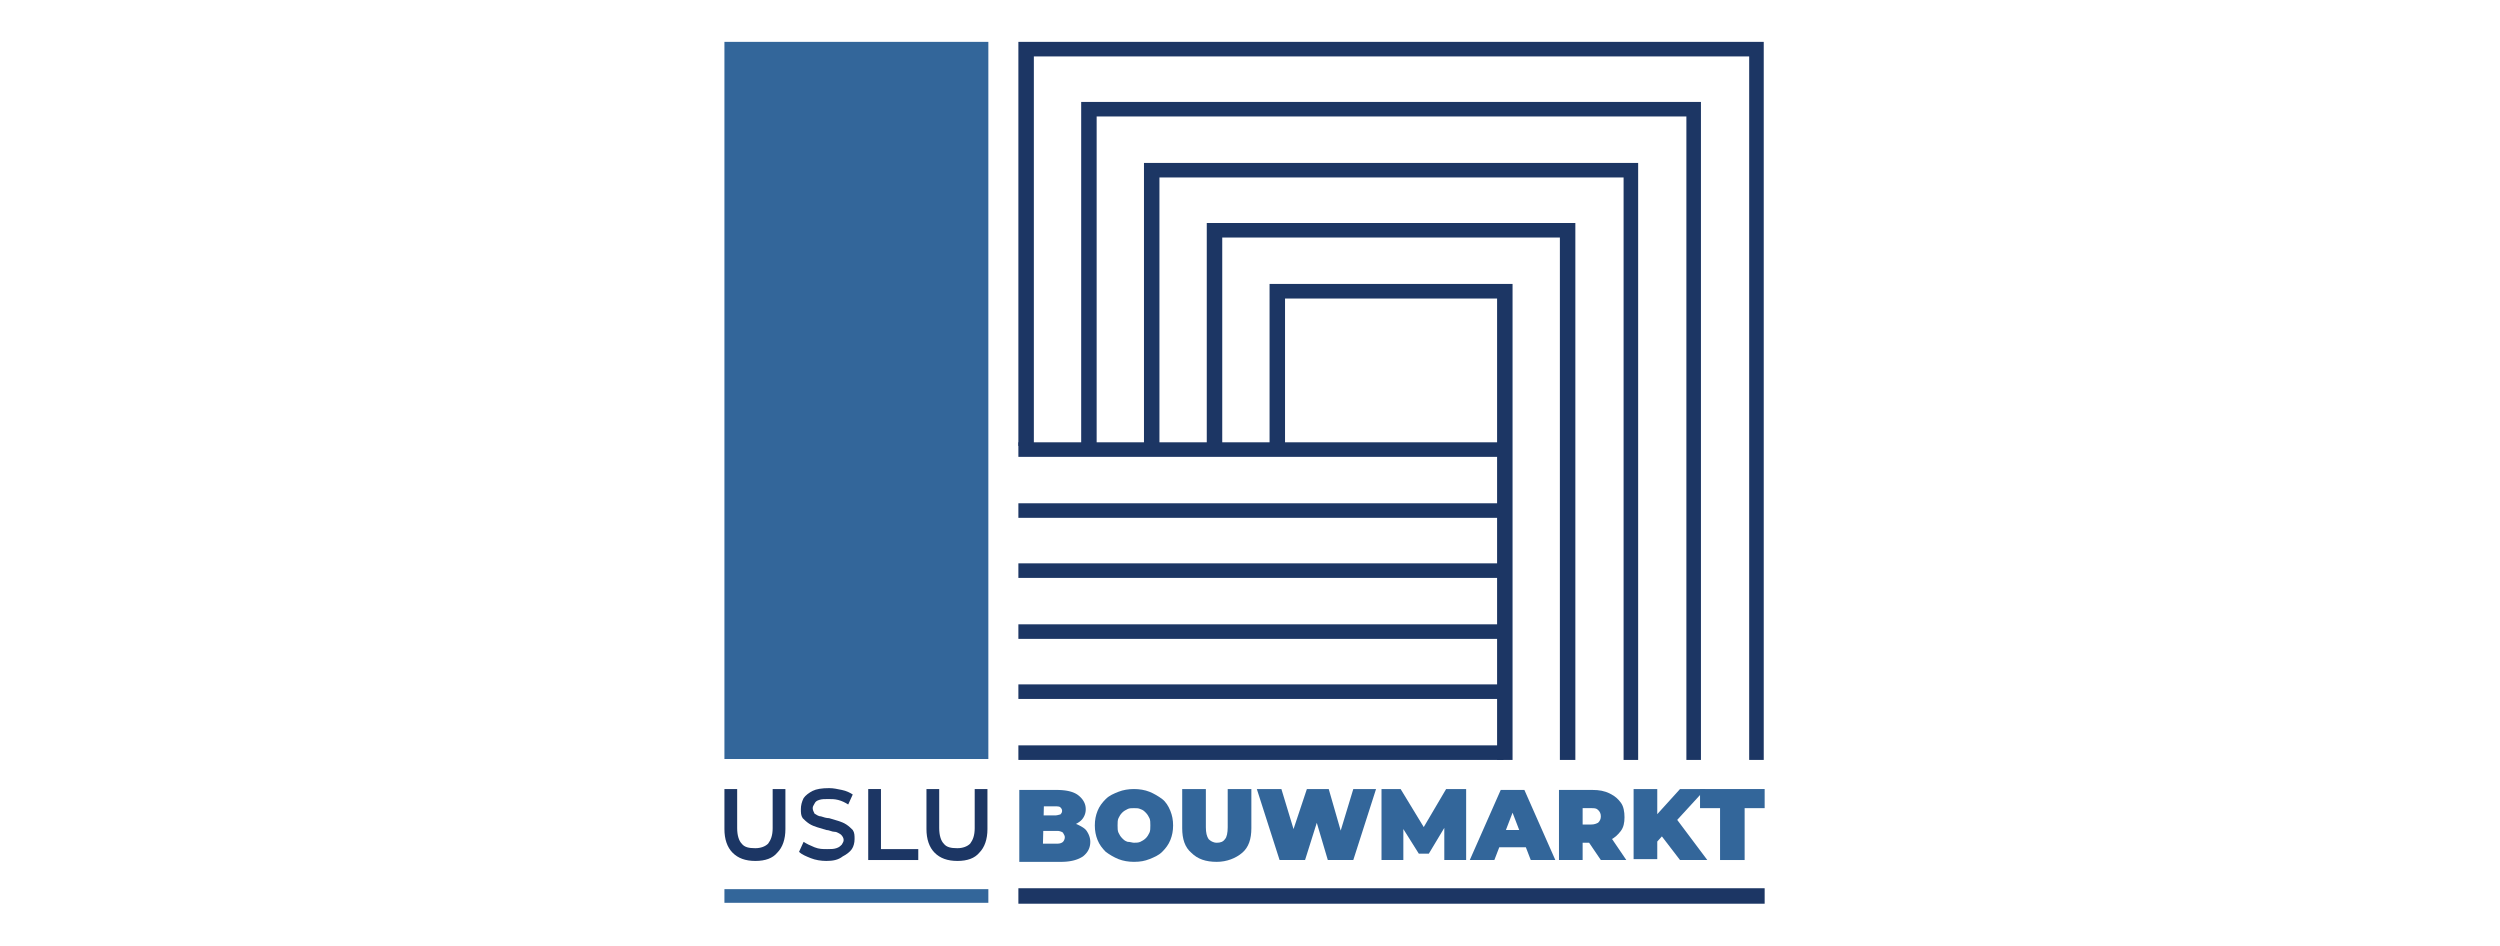 <svg xmlns="http://www.w3.org/2000/svg" xmlns:xlink="http://www.w3.org/1999/xlink" xmlns:v="https://vecta.io/nano" viewBox="0 0 274.7 103.9"><style>.I{fill:#1c3664}.J{fill:#33669a}</style><defs><path id="A" d="M73.9-1.2h125.6V105H73.9z"></path></defs><clipPath id="B"><use xlink:href="#A"></use></clipPath><path d="M79.6 97.7h29v1.5h-29z" clip-path="url(#B)" class="J"></path><defs><path id="C" d="M73.9-1.2h125.6V105H73.9z"></path></defs><clipPath id="D"><use xlink:href="#C"></use></clipPath><path d="M83 94.6c-1.1 0-1.9-.3-2.5-.9s-.9-1.5-.9-2.6v-4.4H81V91c0 .8.2 1.4.5 1.7.3.4.8.5 1.5.5.6 0 1.1-.2 1.4-.5.3-.4.5-.9.5-1.7v-4.3h1.4v4.4c0 1.1-.3 2-.9 2.6-.5.6-1.3.9-2.4.9" clip-path="url(#D)" class="I"></path><defs><path id="E" d="M73.9-1.2h125.6V105H73.9z"></path></defs><clipPath id="F"><use xlink:href="#E"></use></clipPath><path d="M90.8 94.6c-.6 0-1.2-.1-1.7-.3s-1-.4-1.3-.7l.5-1.1c.3.2.7.4 1.2.6s.9.2 1.4.2c.4 0 .7 0 1-.1s.4-.2.6-.4c.1-.2.2-.3.2-.5s-.1-.4-.3-.6c-.2-.1-.4-.3-.7-.3s-.6-.2-.9-.2l-1-.3c-.3-.1-.6-.2-.9-.4s-.5-.4-.7-.6c-.2-.3-.2-.6-.2-1s.1-.8.3-1.2c.2-.3.6-.6 1-.8s1-.3 1.8-.3c.5 0 .9.1 1.4.2s.9.3 1.2.5l-.5 1.1c-.3-.2-.7-.4-1.1-.5s-.7-.1-1.1-.1-.7 0-1 .1-.4.2-.5.4-.2.3-.2.5.1.4.2.6c.2.1.4.3.7.3.3.1.6.2.9.2l1 .3c.3.1.6.2.9.4s.5.4.7.6c.2.3.2.6.2 1s-.1.8-.3 1.1-.6.6-1 .8c-.5.4-1.1.5-1.8.5" clip-path="url(#F)" class="I"></path><defs><path id="G" d="M73.9-1.2h125.6V105H73.9z"></path></defs><clipPath id="H"><use xlink:href="#G"></use></clipPath><path d="M95.4 94.5v-7.8h1.4v6.6h4.1v1.2z" clip-path="url(#H)" class="I"></path><defs><path id="I" d="M73.9-1.2h125.6V105H73.9z"></path></defs><clipPath id="J"><use xlink:href="#I"></use></clipPath><path d="M105.2 94.6c-1.1 0-1.9-.3-2.5-.9s-.9-1.5-.9-2.6v-4.4h1.4V91c0 .8.2 1.4.5 1.7.3.4.8.5 1.5.5.6 0 1.1-.2 1.4-.5.3-.4.5-.9.5-1.7v-4.3h1.4v4.4c0 1.1-.3 2-.9 2.6-.5.6-1.3.9-2.4.9" clip-path="url(#J)" class="I"></path><defs><path id="K" d="M73.9-1.2h125.6V105H73.9z"></path></defs><clipPath id="L"><use xlink:href="#K"></use></clipPath><path d="M111.9 97.6h82v1.7h-82z" clip-path="url(#L)" class="I"></path><defs><path id="M" d="M73.9-1.2h125.6V105H73.9z"></path></defs><clipPath id="N"><use xlink:href="#M"></use></clipPath><path d="M112 94.5v-7.7h4.1c1.1 0 1.9.2 2.4.6s.8.9.8 1.5a1.69 1.69 0 0 1-.3 1c-.2.3-.5.5-.9.7s-.9.3-1.5.3l.2-.6c.6 0 1.1.1 1.6.3.4.2.8.4 1 .7s.4.7.4 1.2c0 .7-.3 1.2-.8 1.6-.6.4-1.4.6-2.4.6H112zm2.6-1.8h1.6c.3 0 .5-.1.6-.2s.2-.3.2-.5-.1-.3-.2-.5c-.1-.1-.4-.2-.6-.2h-1.7v-1.7h1.4c.3 0 .5-.1.6-.1.1-.1.2-.2.2-.4s-.1-.3-.2-.4-.4-.1-.6-.1h-1.2l-.1 4.1h0z" clip-path="url(#N)" class="J"></path><defs><path id="O" d="M73.9-1.2h125.6V105H73.9z"></path></defs><clipPath id="P"><use xlink:href="#O"></use></clipPath><path d="M124.6 94.7c-.6 0-1.2-.1-1.7-.3s-1-.5-1.4-.8c-.4-.4-.7-.8-.9-1.3s-.3-1-.3-1.6.1-1.1.3-1.6.5-.9.9-1.3.9-.6 1.4-.8 1.1-.3 1.7-.3 1.2.1 1.7.3 1 .5 1.4.8.7.8.9 1.3.3 1 .3 1.6-.1 1.1-.3 1.6-.5.9-.9 1.3-.9.6-1.4.8-1 .3-1.7.3m0-2.1c.2 0 .5 0 .7-.1s.4-.2.6-.4.3-.4.4-.6.1-.5.1-.8 0-.6-.1-.8-.2-.4-.4-.6-.3-.3-.6-.4c-.2-.1-.4-.1-.7-.1s-.5 0-.7.1-.4.2-.6.4-.3.4-.4.6-.1.5-.1.8 0 .6.1.8.2.4.4.6.3.3.6.4c.3 0 .5.1.7.1" clip-path="url(#P)" class="J"></path><defs><path id="Q" d="M73.9-1.2h125.6V105H73.9z"></path></defs><clipPath id="R"><use xlink:href="#Q"></use></clipPath><path d="M133.7 94.7c-1.2 0-2.1-.3-2.8-1-.7-.6-1-1.5-1-2.7v-4.3h2.6v4.2c0 .6.1 1 .3 1.3.2.2.5.4.9.4s.7-.1.9-.4c.2-.2.3-.7.3-1.3v-4.2h2.6V91c0 1.2-.3 2.1-1 2.7s-1.7 1-2.8 1" clip-path="url(#R)" class="J"></path><defs><path id="S" d="M73.9-1.2h125.6V105H73.9z"></path></defs><clipPath id="T"><use xlink:href="#S"></use></clipPath><path d="M140.6 94.5l-2.5-7.8h2.7l2 6.6h-1.4l2.2-6.6h2.4l1.9 6.6h-1.2l2-6.6h2.5l-2.5 7.8h-2.8l-1.6-5.4h.8l-1.7 5.4z" clip-path="url(#T)" class="J"></path><defs><path id="U" d="M73.9-1.2h125.6V105H73.9z"></path></defs><clipPath id="V"><use xlink:href="#U"></use></clipPath><path d="M151.8 94.5v-7.8h2.1l3.1 5.1h-1.1l3-5.1h2.2v7.8h-2.4v-4.2h.4l-2.1 3.5h-1.1l-2.2-3.5h.5v4.2z" clip-path="url(#V)" class="J"></path><defs><path id="W" d="M73.9-1.2h125.6V105H73.9z"></path></defs><clipPath id="X"><use xlink:href="#W"></use></clipPath><path d="M161.5 94.5l3.4-7.7h2.6l3.4 7.7h-2.7l-2.5-6.5h1l-2.5 6.5h-2.7zm2-1.4l.7-1.9h3.6l.7 1.9h-5z" clip-path="url(#X)" class="J"></path><defs><path id="Y" d="M73.9-1.2h125.6V105H73.9z"></path></defs><clipPath id="Z"><use xlink:href="#Y"></use></clipPath><path d="M171.3 94.5v-7.7h3.7c.7 0 1.3.1 1.9.4s.9.6 1.2 1 .4 1 .4 1.6-.1 1.1-.4 1.5-.7.8-1.2 1-1.2.3-1.9.3h-2.3l1.2-1.1v3h-2.6 0zm2.6-2.7l-1.2-1.2h2.1c.4 0 .6-.1.8-.2.2-.2.3-.4.3-.7s-.1-.5-.3-.7-.4-.2-.8-.2h-2.1l1.2-1.2v4.2zm2 2.7l-1.9-2.8h2.8l1.9 2.8h-2.8z" clip-path="url(#Z)" class="J"></path><defs><path id="a" d="M73.9-1.2h125.6V105H73.9z"></path></defs><clipPath id="b"><use xlink:href="#a"></use></clipPath><path d="M179.5 86.7h2.6v7.7h-2.6v-7.7zm2.3 6.1l-.1-2.9 2.9-3.2h2.8l-3.3 3.6-1.4 1.5-.9 1zm2.8 1.7l-2.3-3 1.7-1.8 3.6 4.8h-3z" clip-path="url(#b)" class="J"></path><defs><path id="c" d="M73.9-1.2h125.6V105H73.9z"></path></defs><clipPath id="d"><use xlink:href="#c"></use></clipPath><path d="M189 94.5v-5.7h-2.2v-2.1h7.1v2.1h-2.2v5.7z" clip-path="url(#d)" class="J"></path><defs><path id="e" d="M73.9-1.2h125.6V105H73.9z"></path></defs><clipPath id="f"><use xlink:href="#e"></use></clipPath><path d="M111.9 48.6h52.9v1.6h-52.9z" clip-path="url(#f)" class="I"></path><defs><path id="g" d="M73.9-1.2h125.6V105H73.9z"></path></defs><clipPath id="h"><use xlink:href="#g"></use></clipPath><path d="M111.9 55.3h52.7v1.6h-52.7z" clip-path="url(#h)" class="I"></path><defs><path id="i" d="M73.9-1.2h125.6V105H73.9z"></path></defs><clipPath id="j"><use xlink:href="#i"></use></clipPath><path d="M111.9 61.9h52.9v1.6h-52.9z" clip-path="url(#j)" class="I"></path><defs><path id="k" d="M73.9-1.2h125.6V105H73.9z"></path></defs><clipPath id="l"><use xlink:href="#k"></use></clipPath><path d="M111.9 68.6h52.9v1.6h-52.9z" clip-path="url(#l)" class="I"></path><defs><path id="m" d="M73.9-1.2h125.6V105H73.9z"></path></defs><clipPath id="n"><use xlink:href="#m"></use></clipPath><path d="M111.9 75.2h53.2v1.6h-53.2z" clip-path="url(#n)" class="I"></path><defs><path id="o" d="M73.9-1.2h125.6V105H73.9z"></path></defs><clipPath id="p"><use xlink:href="#o"></use></clipPath><path d="M111.9 81.9h53.3v1.6h-53.3z" clip-path="url(#p)" class="I"></path><defs><path id="q" d="M73.9-1.2h125.6V105H73.9z"></path></defs><clipPath id="r"><use xlink:href="#q"></use></clipPath><path d="M193.8 83.5h-1.6V6.2h-78.6V49h-1.7V4.6h81.9z" clip-path="url(#r)" class="I"></path><defs><path id="s" d="M73.9-1.2h125.6V105H73.9z"></path></defs><clipPath id="t"><use xlink:href="#s"></use></clipPath><path d="M186.9 83.5h-1.6V12.8h-64.8v36.3h-1.7V11.2h68.1z" clip-path="url(#t)" class="I"></path><defs><path id="u" d="M73.9-1.2h125.6V105H73.9z"></path></defs><clipPath id="v"><use xlink:href="#u"></use></clipPath><path d="M180 83.5h-1.6v-64h-51V49h-1.7V17.9H180z" clip-path="url(#v)" class="I"></path><defs><path id="w" d="M73.9-1.2h125.6V105H73.9z"></path></defs><clipPath id="x"><use xlink:href="#w"></use></clipPath><path d="M173.1 83.5h-1.7V26.1h-37.1v22.8h-1.7V24.5h40.5z" clip-path="url(#x)" class="I"></path><defs><path id="y" d="M73.9-1.2h125.6V105H73.9z"></path></defs><clipPath id="z"><use xlink:href="#y"></use></clipPath><path d="M166.2 83.5h-1.7V32.8h-23.3v16.3h-1.7V31.2h26.7z" clip-path="url(#z)" class="I"></path><defs><path id="AA" d="M73.9-1.2h125.6V105H73.9z"></path></defs><clipPath id="AB"><use xlink:href="#AA"></use></clipPath><path d="M79.6 4.6h29v78.8h-29z" clip-path="url(#AB)" class="J"></path></svg>